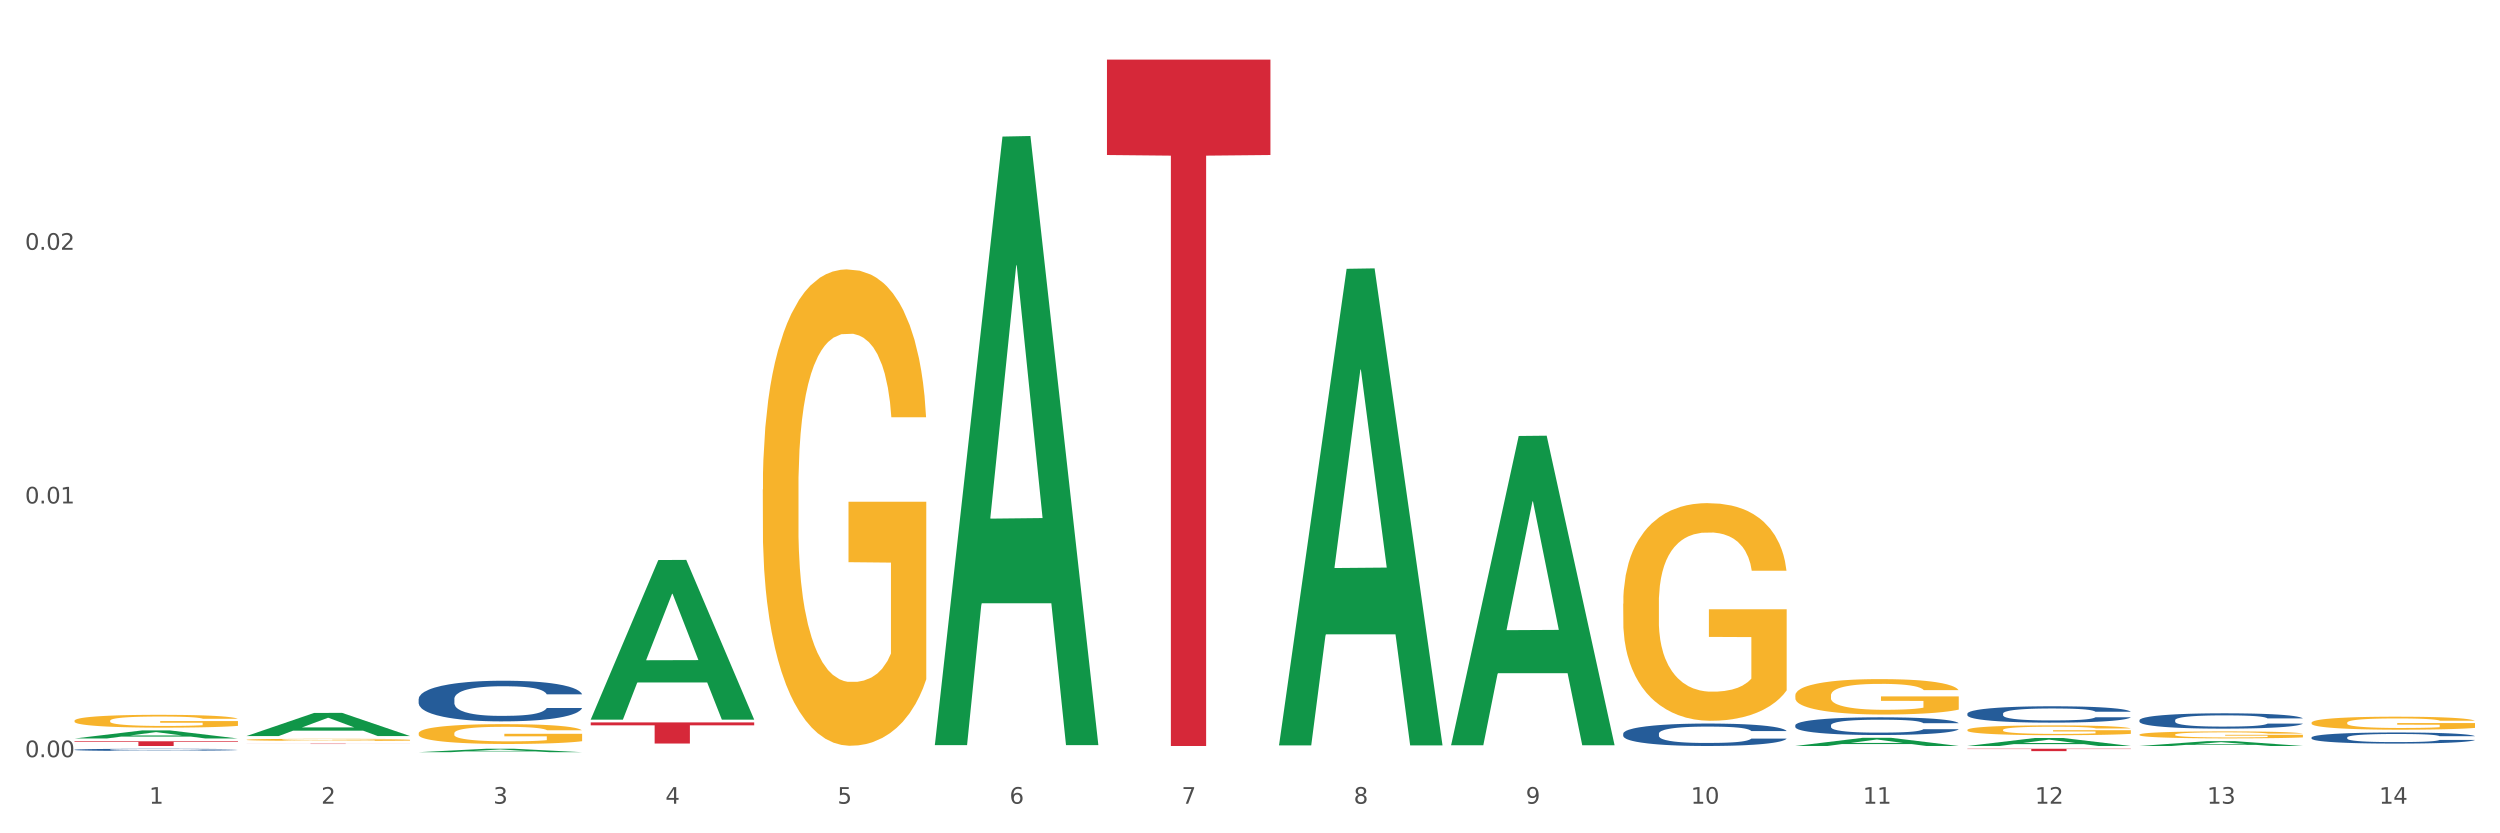 <?xml version="1.0" encoding="utf-8" standalone="no"?>
<!DOCTYPE svg PUBLIC "-//W3C//DTD SVG 1.1//EN"
  "http://www.w3.org/Graphics/SVG/1.1/DTD/svg11.dtd">
<svg xmlns:xlink="http://www.w3.org/1999/xlink" width="1080pt" height="360pt" viewBox="0 0 1080 360" xmlns="http://www.w3.org/2000/svg" version="1.1">
 <rect x="0" y="0" width="1080" height="360" fill="#333333" stroke="none"/>
 <defs>
  <style type="text/css">*{stroke-linejoin: round; stroke-linecap: butt}</style>
 </defs>
 <g id="figure_1">
  <g id="patch_1">
   <path d="M 0 360 
L 1080 360 
L 1080 0 
L 0 0 
z
" style="fill: #ffffff; stroke: #ffffff; stroke-linejoin: miter"/>
  </g>
  <g id="axes_1">
   <g id="matplotlib.axis_1">
    <g id="xtick_1">
     <g id="text_1">
      <!-- 1 -->
      <g style="fill: #4d4d4d" transform="translate(64.432 347.204) scale(0.096 -0.096)">
       <defs>
        <path id="DejaVuSans-31" d="M 794 531 
L 1825 531 
L 1825 4091 
L 703 3866 
L 703 4441 
L 1819 4666 
L 2450 4666 
L 2450 531 
L 3481 531 
L 3481 0 
L 794 0 
L 794 531 
z
" transform="scale(0.016)"/>
       </defs>
       <use xlink:href="#DejaVuSans-31"/>
      </g>
     </g>
    </g>
    <g id="xtick_2">
     <g id="text_2">
      <!-- 2 -->
      <g style="fill: #4d4d4d" transform="translate(138.771 347.204) scale(0.096 -0.096)">
       <defs>
        <path id="DejaVuSans-32" d="M 1228 531 
L 3431 531 
L 3431 0 
L 469 0 
L 469 531 
Q 828 903 1448 1529 
Q 2069 2156 2228 2338 
Q 2531 2678 2651 2914 
Q 2772 3150 2772 3378 
Q 2772 3750 2511 3984 
Q 2250 4219 1831 4219 
Q 1534 4219 1204 4116 
Q 875 4013 500 3803 
L 500 4441 
Q 881 4594 1212 4672 
Q 1544 4750 1819 4750 
Q 2544 4750 2975 4387 
Q 3406 4025 3406 3419 
Q 3406 3131 3298 2873 
Q 3191 2616 2906 2266 
Q 2828 2175 2409 1742 
Q 1991 1309 1228 531 
z
" transform="scale(0.016)"/>
       </defs>
       <use xlink:href="#DejaVuSans-32"/>
      </g>
     </g>
    </g>
    <g id="xtick_3">
     <g id="text_3">
      <!-- 3 -->
      <g style="fill: #4d4d4d" transform="translate(213.109 347.204) scale(0.096 -0.096)">
       <defs>
        <path id="DejaVuSans-33" d="M 2597 2516 
Q 3050 2419 3304 2112 
Q 3559 1806 3559 1356 
Q 3559 666 3084 287 
Q 2609 -91 1734 -91 
Q 1441 -91 1130 -33 
Q 819 25 488 141 
L 488 750 
Q 750 597 1062 519 
Q 1375 441 1716 441 
Q 2309 441 2620 675 
Q 2931 909 2931 1356 
Q 2931 1769 2642 2001 
Q 2353 2234 1838 2234 
L 1294 2234 
L 1294 2753 
L 1863 2753 
Q 2328 2753 2575 2939 
Q 2822 3125 2822 3475 
Q 2822 3834 2567 4026 
Q 2313 4219 1838 4219 
Q 1578 4219 1281 4162 
Q 984 4106 628 3988 
L 628 4550 
Q 988 4650 1302 4700 
Q 1616 4750 1894 4750 
Q 2613 4750 3031 4423 
Q 3450 4097 3450 3541 
Q 3450 3153 3228 2886 
Q 3006 2619 2597 2516 
z
" transform="scale(0.016)"/>
       </defs>
       <use xlink:href="#DejaVuSans-33"/>
      </g>
     </g>
    </g>
    <g id="xtick_4">
     <g id="text_4">
      <!-- 4 -->
      <g style="fill: #4d4d4d" transform="translate(287.448 347.204) scale(0.096 -0.096)">
       <defs>
        <path id="DejaVuSans-34" d="M 2419 4116 
L 825 1625 
L 2419 1625 
L 2419 4116 
z
M 2253 4666 
L 3047 4666 
L 3047 1625 
L 3713 1625 
L 3713 1100 
L 3047 1100 
L 3047 0 
L 2419 0 
L 2419 1100 
L 313 1100 
L 313 1709 
L 2253 4666 
z
" transform="scale(0.016)"/>
       </defs>
       <use xlink:href="#DejaVuSans-34"/>
      </g>
     </g>
    </g>
    <g id="xtick_5">
     <g id="text_5">
      <!-- 5 -->
      <g style="fill: #4d4d4d" transform="translate(361.787 347.204) scale(0.096 -0.096)">
       <defs>
        <path id="DejaVuSans-35" d="M 691 4666 
L 3169 4666 
L 3169 4134 
L 1269 4134 
L 1269 2991 
Q 1406 3038 1543 3061 
Q 1681 3084 1819 3084 
Q 2600 3084 3056 2656 
Q 3513 2228 3513 1497 
Q 3513 744 3044 326 
Q 2575 -91 1722 -91 
Q 1428 -91 1123 -41 
Q 819 9 494 109 
L 494 744 
Q 775 591 1075 516 
Q 1375 441 1709 441 
Q 2250 441 2565 725 
Q 2881 1009 2881 1497 
Q 2881 1984 2565 2268 
Q 2250 2553 1709 2553 
Q 1456 2553 1204 2497 
Q 953 2441 691 2322 
L 691 4666 
z
" transform="scale(0.016)"/>
       </defs>
       <use xlink:href="#DejaVuSans-35"/>
      </g>
     </g>
    </g>
    <g id="xtick_6">
     <g id="text_6">
      <!-- 6 -->
      <g style="fill: #4d4d4d" transform="translate(436.125 347.204) scale(0.096 -0.096)">
       <defs>
        <path id="DejaVuSans-36" d="M 2113 2584 
Q 1688 2584 1439 2293 
Q 1191 2003 1191 1497 
Q 1191 994 1439 701 
Q 1688 409 2113 409 
Q 2538 409 2786 701 
Q 3034 994 3034 1497 
Q 3034 2003 2786 2293 
Q 2538 2584 2113 2584 
z
M 3366 4563 
L 3366 3988 
Q 3128 4100 2886 4159 
Q 2644 4219 2406 4219 
Q 1781 4219 1451 3797 
Q 1122 3375 1075 2522 
Q 1259 2794 1537 2939 
Q 1816 3084 2150 3084 
Q 2853 3084 3261 2657 
Q 3669 2231 3669 1497 
Q 3669 778 3244 343 
Q 2819 -91 2113 -91 
Q 1303 -91 875 529 
Q 447 1150 447 2328 
Q 447 3434 972 4092 
Q 1497 4750 2381 4750 
Q 2619 4750 2861 4703 
Q 3103 4656 3366 4563 
z
" transform="scale(0.016)"/>
       </defs>
       <use xlink:href="#DejaVuSans-36"/>
      </g>
     </g>
    </g>
    <g id="xtick_7">
     <g id="text_7">
      <!-- 7 -->
      <g style="fill: #4d4d4d" transform="translate(510.464 347.204) scale(0.096 -0.096)">
       <defs>
        <path id="DejaVuSans-37" d="M 525 4666 
L 3525 4666 
L 3525 4397 
L 1831 0 
L 1172 0 
L 2766 4134 
L 525 4134 
L 525 4666 
z
" transform="scale(0.016)"/>
       </defs>
       <use xlink:href="#DejaVuSans-37"/>
      </g>
     </g>
    </g>
    <g id="xtick_8">
     <g id="text_8">
      <!-- 8 -->
      <g style="fill: #4d4d4d" transform="translate(584.803 347.204) scale(0.096 -0.096)">
       <defs>
        <path id="DejaVuSans-38" d="M 2034 2216 
Q 1584 2216 1326 1975 
Q 1069 1734 1069 1313 
Q 1069 891 1326 650 
Q 1584 409 2034 409 
Q 2484 409 2743 651 
Q 3003 894 3003 1313 
Q 3003 1734 2745 1975 
Q 2488 2216 2034 2216 
z
M 1403 2484 
Q 997 2584 770 2862 
Q 544 3141 544 3541 
Q 544 4100 942 4425 
Q 1341 4750 2034 4750 
Q 2731 4750 3128 4425 
Q 3525 4100 3525 3541 
Q 3525 3141 3298 2862 
Q 3072 2584 2669 2484 
Q 3125 2378 3379 2068 
Q 3634 1759 3634 1313 
Q 3634 634 3220 271 
Q 2806 -91 2034 -91 
Q 1263 -91 848 271 
Q 434 634 434 1313 
Q 434 1759 690 2068 
Q 947 2378 1403 2484 
z
M 1172 3481 
Q 1172 3119 1398 2916 
Q 1625 2713 2034 2713 
Q 2441 2713 2670 2916 
Q 2900 3119 2900 3481 
Q 2900 3844 2670 4047 
Q 2441 4250 2034 4250 
Q 1625 4250 1398 4047 
Q 1172 3844 1172 3481 
z
" transform="scale(0.016)"/>
       </defs>
       <use xlink:href="#DejaVuSans-38"/>
      </g>
     </g>
    </g>
    <g id="xtick_9">
     <g id="text_9">
      <!-- 9 -->
      <g style="fill: #4d4d4d" transform="translate(659.142 347.204) scale(0.096 -0.096)">
       <defs>
        <path id="DejaVuSans-39" d="M 703 97 
L 703 672 
Q 941 559 1184 500 
Q 1428 441 1663 441 
Q 2288 441 2617 861 
Q 2947 1281 2994 2138 
Q 2813 1869 2534 1725 
Q 2256 1581 1919 1581 
Q 1219 1581 811 2004 
Q 403 2428 403 3163 
Q 403 3881 828 4315 
Q 1253 4750 1959 4750 
Q 2769 4750 3195 4129 
Q 3622 3509 3622 2328 
Q 3622 1225 3098 567 
Q 2575 -91 1691 -91 
Q 1453 -91 1209 -44 
Q 966 3 703 97 
z
M 1959 2075 
Q 2384 2075 2632 2365 
Q 2881 2656 2881 3163 
Q 2881 3666 2632 3958 
Q 2384 4250 1959 4250 
Q 1534 4250 1286 3958 
Q 1038 3666 1038 3163 
Q 1038 2656 1286 2365 
Q 1534 2075 1959 2075 
z
" transform="scale(0.016)"/>
       </defs>
       <use xlink:href="#DejaVuSans-39"/>
      </g>
     </g>
    </g>
    <g id="xtick_10">
     <g id="text_10">
      <!-- 10 -->
      <g style="fill: #4d4d4d" transform="translate(730.426 347.204) scale(0.096 -0.096)">
       <defs>
        <path id="DejaVuSans-30" d="M 2034 4250 
Q 1547 4250 1301 3770 
Q 1056 3291 1056 2328 
Q 1056 1369 1301 889 
Q 1547 409 2034 409 
Q 2525 409 2770 889 
Q 3016 1369 3016 2328 
Q 3016 3291 2770 3770 
Q 2525 4250 2034 4250 
z
M 2034 4750 
Q 2819 4750 3233 4129 
Q 3647 3509 3647 2328 
Q 3647 1150 3233 529 
Q 2819 -91 2034 -91 
Q 1250 -91 836 529 
Q 422 1150 422 2328 
Q 422 3509 836 4129 
Q 1250 4750 2034 4750 
z
" transform="scale(0.016)"/>
       </defs>
       <use xlink:href="#DejaVuSans-31"/>
       <use xlink:href="#DejaVuSans-30" transform="translate(63.623 0)"/>
      </g>
     </g>
    </g>
    <g id="xtick_11">
     <g id="text_11">
      <!-- 11 -->
      <g style="fill: #4d4d4d" transform="translate(804.765 347.204) scale(0.096 -0.096)">
       <use xlink:href="#DejaVuSans-31"/>
       <use xlink:href="#DejaVuSans-31" transform="translate(63.623 0)"/>
      </g>
     </g>
    </g>
    <g id="xtick_12">
     <g id="text_12">
      <!-- 12 -->
      <g style="fill: #4d4d4d" transform="translate(879.104 347.204) scale(0.096 -0.096)">
       <use xlink:href="#DejaVuSans-31"/>
       <use xlink:href="#DejaVuSans-32" transform="translate(63.623 0)"/>
      </g>
     </g>
    </g>
    <g id="xtick_13">
     <g id="text_13">
      <!-- 13 -->
      <g style="fill: #4d4d4d" transform="translate(953.442 347.204) scale(0.096 -0.096)">
       <use xlink:href="#DejaVuSans-31"/>
       <use xlink:href="#DejaVuSans-33" transform="translate(63.623 0)"/>
      </g>
     </g>
    </g>
    <g id="xtick_14">
     <g id="text_14">
      <!-- 14 -->
      <g style="fill: #4d4d4d" transform="translate(1027.781 347.204) scale(0.096 -0.096)">
       <use xlink:href="#DejaVuSans-31"/>
       <use xlink:href="#DejaVuSans-34" transform="translate(63.623 0)"/>
      </g>
     </g>
    </g>
    <g id="xtick_15"/>
    <g id="xtick_16"/>
    <g id="xtick_17"/>
    <g id="xtick_18"/>
    <g id="xtick_19"/>
    <g id="xtick_20"/>
    <g id="xtick_21"/>
    <g id="xtick_22"/>
    <g id="xtick_23"/>
    <g id="xtick_24"/>
    <g id="xtick_25"/>
    <g id="xtick_26"/>
    <g id="xtick_27"/>
   </g>
   <g id="matplotlib.axis_2">
    <g id="ytick_1">
     <g id="text_15">
      <!-- 0.00 -->
      <g style="fill: #4d4d4d" transform="translate(10.8 327.105) scale(0.096 -0.096)">
       <defs>
        <path id="DejaVuSans-2e" d="M 684 794 
L 1344 794 
L 1344 0 
L 684 0 
L 684 794 
z
" transform="scale(0.016)"/>
       </defs>
       <use xlink:href="#DejaVuSans-30"/>
       <use xlink:href="#DejaVuSans-2e" transform="translate(63.623 0)"/>
       <use xlink:href="#DejaVuSans-30" transform="translate(95.41 0)"/>
       <use xlink:href="#DejaVuSans-30" transform="translate(159.033 0)"/>
      </g>
     </g>
    </g>
    <g id="ytick_2">
     <g id="text_16">
      <!-- 0.01 -->
      <g style="fill: #4d4d4d" transform="translate(10.8 217.503) scale(0.096 -0.096)">
       <use xlink:href="#DejaVuSans-30"/>
       <use xlink:href="#DejaVuSans-2e" transform="translate(63.623 0)"/>
       <use xlink:href="#DejaVuSans-30" transform="translate(95.41 0)"/>
       <use xlink:href="#DejaVuSans-31" transform="translate(159.033 0)"/>
      </g>
     </g>
    </g>
    <g id="ytick_3">
     <g id="text_17">
      <!-- 0.02 -->
      <g style="fill: #4d4d4d" transform="translate(10.8 107.902) scale(0.096 -0.096)">
       <use xlink:href="#DejaVuSans-30"/>
       <use xlink:href="#DejaVuSans-2e" transform="translate(63.623 0)"/>
       <use xlink:href="#DejaVuSans-30" transform="translate(95.41 0)"/>
       <use xlink:href="#DejaVuSans-32" transform="translate(159.033 0)"/>
      </g>
     </g>
    </g>
    <g id="ytick_4"/>
    <g id="ytick_5"/>
    <g id="ytick_6"/>
   </g>
   <g id="PolyCollection_1">
    <path d="M 32.175 319.023 
L 32.248 319.02 
L 61.37 315.543 
L 73.456 315.54 
L 102.797 319.03 
L 88.818 319.03 
L 82.484 318.217 
L 52.415 318.217 
L 52.197 318.23 
L 46.081 319.03 
L 32.175 319.03 
L 32.175 319.023 
L 56.201 317.732 
L 78.698 317.729 
L 67.559 316.284 
L 67.413 316.277 
L 67.267 316.287 
L 56.128 317.729 
L 56.201 317.732 
L 32.175 319.023 
z
" clip-path="url(#p2cc952d6bb)" style="fill: #109648"/>
    <path d="M 255.191 312.078 
L 325.813 312.078 
L 325.813 313.347 
L 298.033 313.355 
L 298.033 321.208 
L 282.804 321.208 
L 282.804 313.355 
L 255.191 313.347 
L 255.191 312.087 
L 255.191 312.078 
z
" clip-path="url(#p2cc952d6bb)" style="fill: #d62839"/>
    <path d="M 106.514 321.27 
L 177.135 321.27 
L 177.135 321.291 
L 149.355 321.291 
L 149.355 321.42 
L 134.126 321.42 
L 134.126 321.291 
L 106.514 321.291 
L 106.514 321.27 
L 106.514 321.27 
z
" clip-path="url(#p2cc952d6bb)" style="fill: #d62839"/>
    <path d="M 32.175 320.221 
L 102.797 320.221 
L 102.797 320.505 
L 75.017 320.507 
L 75.017 322.267 
L 59.788 322.267 
L 59.788 320.507 
L 32.175 320.505 
L 32.175 320.222 
L 32.175 320.221 
z
" clip-path="url(#p2cc952d6bb)" style="fill: #d62839"/>
    <path d="M 180.852 301.962 
L 180.936 301.946 
L 180.936 301.497 
L 181.186 300.887 
L 182.105 299.764 
L 183.273 298.914 
L 185.277 297.919 
L 186.362 297.502 
L 187.781 297.037 
L 190.703 296.283 
L 194.042 295.641 
L 196.379 295.288 
L 198.132 295.063 
L 202.056 294.662 
L 204.31 294.486 
L 206.647 294.341 
L 208.65 294.245 
L 211.989 294.133 
L 214.661 294.085 
L 217.749 294.068 
L 220.337 294.085 
L 223.76 294.149 
L 228.768 294.341 
L 230.688 294.454 
L 233.276 294.646 
L 235.947 294.903 
L 238.118 295.159 
L 240.622 295.528 
L 243.21 296.01 
L 245.714 296.619 
L 247.467 297.181 
L 248.886 297.775 
L 250.139 298.497 
L 251.057 299.283 
L 251.474 299.94 
L 236.198 299.94 
L 235.78 299.347 
L 234.946 298.705 
L 234.111 298.272 
L 233.193 297.919 
L 231.774 297.518 
L 230.521 297.261 
L 228.434 296.956 
L 226.514 296.764 
L 224.928 296.652 
L 223.008 296.555 
L 218.918 296.459 
L 215.996 296.459 
L 214.16 296.491 
L 211.906 296.571 
L 209.986 296.684 
L 207.732 296.876 
L 205.979 297.085 
L 204.226 297.357 
L 203.224 297.55 
L 201.722 297.903 
L 200.72 298.192 
L 199.384 298.689 
L 198.633 299.042 
L 197.297 299.956 
L 196.713 300.63 
L 196.463 301.096 
L 196.296 301.609 
L 196.296 304.112 
L 196.797 305.235 
L 197.214 305.716 
L 197.882 306.262 
L 199.134 306.968 
L 200.97 307.657 
L 202.89 308.155 
L 204.476 308.46 
L 205.979 308.684 
L 207.482 308.861 
L 209.318 309.021 
L 210.821 309.117 
L 213.075 309.214 
L 215.746 309.262 
L 217.833 309.262 
L 222.09 309.182 
L 224.01 309.101 
L 225.847 308.989 
L 227.85 308.813 
L 229.436 308.62 
L 230.354 308.476 
L 231.857 308.171 
L 233.026 307.85 
L 234.027 307.481 
L 234.695 307.16 
L 235.447 306.679 
L 236.031 306.133 
L 236.198 305.844 
L 251.474 305.844 
L 251.14 306.422 
L 250.556 306.984 
L 249.387 307.738 
L 248.469 308.171 
L 247.05 308.7 
L 245.547 309.149 
L 243.46 309.647 
L 241.54 310.016 
L 239.537 310.337 
L 237.367 310.625 
L 233.443 311.027 
L 232.024 311.139 
L 229.019 311.331 
L 226.681 311.444 
L 223.259 311.556 
L 219.753 311.62 
L 216.08 311.636 
L 212.824 311.604 
L 209.235 311.508 
L 206.981 311.412 
L 204.476 311.267 
L 201.555 311.043 
L 198.8 310.77 
L 196.212 310.449 
L 193.791 310.08 
L 191.538 309.663 
L 188.616 308.973 
L 186.445 308.299 
L 184.859 307.673 
L 183.774 307.144 
L 182.689 306.47 
L 182.105 306.005 
L 181.186 304.882 
L 180.852 303.839 
L 180.852 301.962 
z
" clip-path="url(#p2cc952d6bb)" style="fill: #255c99"/>
    <path d="M 998.578 312.21 
L 998.662 312.205 
L 998.662 312.02 
L 998.828 311.86 
L 999.662 311.474 
L 1000.913 311.156 
L 1001.83 310.986 
L 1002.747 310.847 
L 1003.831 310.708 
L 1005.165 310.564 
L 1007.583 310.353 
L 1009.084 310.245 
L 1010.918 310.132 
L 1014.253 309.968 
L 1016.671 309.875 
L 1019.173 309.798 
L 1023.258 309.705 
L 1025.926 309.664 
L 1028.761 309.633 
L 1032.18 309.613 
L 1034.765 309.608 
L 1040.434 309.623 
L 1045.27 309.669 
L 1047.605 309.705 
L 1050.607 309.767 
L 1052.191 309.808 
L 1054.775 309.89 
L 1057.444 309.998 
L 1059.278 310.091 
L 1062.029 310.266 
L 1064.114 310.441 
L 1066.032 310.657 
L 1067.032 310.806 
L 1067.783 310.945 
L 1068.45 311.104 
L 1069.117 311.356 
L 1054.108 311.356 
L 1053.525 311.176 
L 1052.608 311.006 
L 1051.274 310.842 
L 1050.106 310.739 
L 1048.105 310.61 
L 1046.271 310.528 
L 1044.353 310.466 
L 1042.019 310.415 
L 1040.184 310.389 
L 1037.599 310.369 
L 1032.513 310.374 
L 1029.095 310.415 
L 1026.76 310.466 
L 1025.259 310.513 
L 1023.925 310.564 
L 1022.425 310.636 
L 1020.674 310.744 
L 1019.423 310.842 
L 1018.172 310.965 
L 1017.172 311.089 
L 1016.255 311.233 
L 1015.504 311.387 
L 1014.92 311.546 
L 1014.42 311.742 
L 1014.003 312.066 
L 1014.003 312.771 
L 1014.17 312.93 
L 1014.587 313.141 
L 1015.087 313.3 
L 1015.921 313.491 
L 1016.671 313.619 
L 1018.089 313.804 
L 1019.673 313.959 
L 1020.924 314.056 
L 1022.174 314.139 
L 1024.342 314.252 
L 1026.76 314.344 
L 1028.845 314.401 
L 1031.68 314.452 
L 1033.597 314.473 
L 1035.265 314.483 
L 1039.35 314.483 
L 1042.269 314.468 
L 1045.52 314.432 
L 1048.022 314.386 
L 1050.106 314.329 
L 1052.441 314.236 
L 1053.942 314.149 
L 1053.942 313.074 
L 1035.598 313.069 
L 1035.598 312.354 
L 1069.2 312.354 
L 1069.2 314.452 
L 1067.783 314.56 
L 1066.198 314.658 
L 1064.531 314.746 
L 1062.029 314.854 
L 1059.028 314.956 
L 1056.36 315.028 
L 1053.525 315.09 
L 1050.19 315.147 
L 1045.854 315.198 
L 1043.186 315.219 
L 1039.851 315.234 
L 1035.932 315.239 
L 1032.513 315.229 
L 1029.178 315.203 
L 1025.676 315.157 
L 1022.258 315.09 
L 1019.673 315.023 
L 1017.088 314.941 
L 1014.337 314.833 
L 1012.169 314.73 
L 1010.501 314.638 
L 1008.667 314.519 
L 1006.666 314.365 
L 1005.165 314.226 
L 1003.831 314.082 
L 1002.414 313.897 
L 1001.413 313.737 
L 1000.413 313.537 
L 999.829 313.388 
L 999.162 313.156 
L 998.662 312.832 
L 998.578 312.21 
z
" clip-path="url(#p2cc952d6bb)" style="fill: #f7b32b"/>
    <path d="M 924.24 317.36 
L 924.323 317.357 
L 924.323 317.258 
L 924.49 317.173 
L 925.323 316.967 
L 926.574 316.797 
L 927.491 316.706 
L 928.408 316.632 
L 929.492 316.557 
L 930.826 316.48 
L 933.244 316.368 
L 934.745 316.31 
L 936.58 316.249 
L 939.915 316.161 
L 942.333 316.112 
L 944.834 316.071 
L 948.92 316.021 
L 951.588 315.999 
L 954.423 315.983 
L 957.841 315.972 
L 960.426 315.969 
L 966.096 315.977 
L 970.932 316.002 
L 973.266 316.021 
L 976.268 316.054 
L 977.852 316.076 
L 980.437 316.12 
L 983.105 316.178 
L 984.939 316.227 
L 987.691 316.321 
L 989.775 316.414 
L 991.693 316.53 
L 992.693 316.61 
L 993.444 316.684 
L 994.111 316.769 
L 994.778 316.904 
L 979.77 316.904 
L 979.186 316.808 
L 978.269 316.717 
L 976.935 316.629 
L 975.768 316.574 
L 973.766 316.505 
L 971.932 316.461 
L 970.014 316.428 
L 967.68 316.401 
L 965.845 316.387 
L 963.261 316.376 
L 958.175 316.379 
L 954.756 316.401 
L 952.422 316.428 
L 950.921 316.453 
L 949.587 316.48 
L 948.086 316.519 
L 946.335 316.577 
L 945.084 316.629 
L 943.834 316.695 
L 942.833 316.761 
L 941.916 316.838 
L 941.165 316.92 
L 940.582 317.005 
L 940.081 317.11 
L 939.665 317.283 
L 939.665 317.66 
L 939.831 317.745 
L 940.248 317.858 
L 940.749 317.943 
L 941.582 318.045 
L 942.333 318.114 
L 943.75 318.213 
L 945.334 318.295 
L 946.585 318.347 
L 947.836 318.391 
L 950.004 318.452 
L 952.422 318.501 
L 954.506 318.532 
L 957.341 318.559 
L 959.259 318.57 
L 960.926 318.576 
L 965.012 318.576 
L 967.93 318.567 
L 971.182 318.548 
L 973.683 318.523 
L 975.768 318.493 
L 978.102 318.444 
L 979.603 318.397 
L 979.603 317.822 
L 961.26 317.819 
L 961.26 317.437 
L 994.861 317.437 
L 994.861 318.559 
L 993.444 318.617 
L 991.86 318.669 
L 990.192 318.716 
L 987.691 318.774 
L 984.689 318.829 
L 982.021 318.867 
L 979.186 318.9 
L 975.851 318.93 
L 971.515 318.958 
L 968.847 318.969 
L 965.512 318.977 
L 961.593 318.98 
L 958.175 318.974 
L 954.84 318.961 
L 951.338 318.936 
L 947.919 318.9 
L 945.334 318.864 
L 942.75 318.82 
L 939.998 318.763 
L 937.83 318.708 
L 936.163 318.658 
L 934.328 318.595 
L 932.327 318.512 
L 930.826 318.438 
L 929.492 318.361 
L 928.075 318.262 
L 927.074 318.177 
L 926.074 318.07 
L 925.49 317.99 
L 924.823 317.866 
L 924.323 317.693 
L 924.24 317.36 
z
" clip-path="url(#p2cc952d6bb)" style="fill: #f7b32b"/>
    <path d="M 849.901 315.332 
L 849.984 315.328 
L 849.984 315.188 
L 850.151 315.068 
L 850.985 314.777 
L 852.235 314.537 
L 853.153 314.409 
L 854.07 314.304 
L 855.154 314.199 
L 856.488 314.091 
L 858.906 313.932 
L 860.407 313.85 
L 862.241 313.765 
L 865.576 313.641 
L 867.994 313.571 
L 870.495 313.513 
L 874.581 313.443 
L 877.249 313.412 
L 880.084 313.389 
L 883.502 313.374 
L 886.087 313.37 
L 891.757 313.381 
L 896.593 313.416 
L 898.927 313.443 
L 901.929 313.49 
L 903.513 313.521 
L 906.098 313.583 
L 908.766 313.664 
L 910.601 313.734 
L 913.352 313.866 
L 915.436 313.998 
L 917.354 314.161 
L 918.355 314.273 
L 919.105 314.378 
L 919.772 314.498 
L 920.439 314.688 
L 905.431 314.688 
L 904.847 314.552 
L 903.93 314.424 
L 902.596 314.3 
L 901.429 314.223 
L 899.428 314.126 
L 897.593 314.064 
L 895.676 314.017 
L 893.341 313.978 
L 891.507 313.959 
L 888.922 313.944 
L 883.836 313.947 
L 880.417 313.978 
L 878.083 314.017 
L 876.582 314.052 
L 875.248 314.091 
L 873.747 314.145 
L 871.996 314.227 
L 870.745 314.3 
L 869.495 314.393 
L 868.494 314.486 
L 867.577 314.595 
L 866.827 314.711 
L 866.243 314.831 
L 865.743 314.979 
L 865.326 315.223 
L 865.326 315.754 
L 865.493 315.874 
L 865.91 316.033 
L 866.41 316.154 
L 867.244 316.297 
L 867.994 316.394 
L 869.411 316.533 
L 870.996 316.65 
L 872.246 316.723 
L 873.497 316.786 
L 875.665 316.871 
L 878.083 316.941 
L 880.167 316.983 
L 883.002 317.022 
L 884.92 317.038 
L 886.587 317.045 
L 890.673 317.045 
L 893.591 317.034 
L 896.843 317.006 
L 899.344 316.972 
L 901.429 316.929 
L 903.763 316.859 
L 905.264 316.793 
L 905.264 315.983 
L 886.921 315.979 
L 886.921 315.44 
L 920.523 315.44 
L 920.523 317.022 
L 919.105 317.103 
L 917.521 317.177 
L 915.853 317.243 
L 913.352 317.324 
L 910.35 317.402 
L 907.682 317.456 
L 904.847 317.503 
L 901.512 317.545 
L 897.177 317.584 
L 894.508 317.6 
L 891.173 317.611 
L 887.254 317.615 
L 883.836 317.607 
L 880.501 317.588 
L 876.999 317.553 
L 873.58 317.503 
L 870.996 317.452 
L 868.411 317.39 
L 865.659 317.309 
L 863.492 317.231 
L 861.824 317.162 
L 859.99 317.072 
L 857.989 316.956 
L 856.488 316.851 
L 855.154 316.743 
L 853.736 316.603 
L 852.736 316.483 
L 851.735 316.332 
L 851.151 316.219 
L 850.484 316.045 
L 849.984 315.801 
L 849.901 315.332 
z
" clip-path="url(#p2cc952d6bb)" style="fill: #f7b32b"/>
    <path d="M 775.562 300.446 
L 775.645 300.432 
L 775.645 299.929 
L 775.812 299.495 
L 776.646 298.447 
L 777.897 297.58 
L 778.814 297.119 
L 779.731 296.741 
L 780.815 296.364 
L 782.149 295.972 
L 784.567 295.399 
L 786.068 295.106 
L 787.902 294.798 
L 791.237 294.351 
L 793.655 294.099 
L 796.157 293.89 
L 800.242 293.638 
L 802.91 293.526 
L 805.745 293.442 
L 809.164 293.386 
L 811.748 293.372 
L 817.418 293.414 
L 822.254 293.54 
L 824.589 293.638 
L 827.59 293.806 
L 829.175 293.917 
L 831.759 294.141 
L 834.427 294.435 
L 836.262 294.686 
L 839.013 295.162 
L 841.098 295.637 
L 843.015 296.224 
L 844.016 296.629 
L 844.766 297.007 
L 845.433 297.44 
L 846.1 298.125 
L 831.092 298.125 
L 830.509 297.636 
L 829.592 297.175 
L 828.257 296.727 
L 827.09 296.448 
L 825.089 296.098 
L 823.255 295.875 
L 821.337 295.707 
L 819.002 295.567 
L 817.168 295.497 
L 814.583 295.441 
L 809.497 295.455 
L 806.079 295.567 
L 803.744 295.707 
L 802.243 295.833 
L 800.909 295.972 
L 799.408 296.168 
L 797.657 296.462 
L 796.407 296.727 
L 795.156 297.063 
L 794.156 297.398 
L 793.238 297.79 
L 792.488 298.209 
L 791.904 298.642 
L 791.404 299.174 
L 790.987 300.054 
L 790.987 301.97 
L 791.154 302.403 
L 791.571 302.976 
L 792.071 303.409 
L 792.905 303.927 
L 793.655 304.276 
L 795.073 304.779 
L 796.657 305.199 
L 797.908 305.464 
L 799.158 305.688 
L 801.326 305.996 
L 803.744 306.247 
L 805.829 306.401 
L 808.663 306.541 
L 810.581 306.597 
L 812.249 306.625 
L 816.334 306.625 
L 819.253 306.583 
L 822.504 306.485 
L 825.006 306.359 
L 827.09 306.205 
L 829.425 305.954 
L 830.926 305.716 
L 830.926 302.794 
L 812.582 302.78 
L 812.582 300.837 
L 846.184 300.837 
L 846.184 306.541 
L 844.766 306.834 
L 843.182 307.1 
L 841.515 307.338 
L 839.013 307.631 
L 836.012 307.911 
L 833.344 308.106 
L 830.509 308.274 
L 827.174 308.428 
L 822.838 308.568 
L 820.17 308.624 
L 816.835 308.666 
L 812.916 308.68 
L 809.497 308.652 
L 806.162 308.582 
L 802.66 308.456 
L 799.242 308.274 
L 796.657 308.092 
L 794.072 307.869 
L 791.321 307.575 
L 789.153 307.296 
L 787.485 307.044 
L 785.651 306.722 
L 783.65 306.303 
L 782.149 305.926 
L 780.815 305.534 
L 779.398 305.031 
L 778.397 304.598 
L 777.396 304.052 
L 776.813 303.647 
L 776.146 303.018 
L 775.645 302.137 
L 775.562 300.446 
z
" clip-path="url(#p2cc952d6bb)" style="fill: #f7b32b"/>
    <path d="M 478.207 25.759 
L 548.829 25.759 
L 548.829 66.964 
L 521.049 67.243 
L 521.049 322.267 
L 505.82 322.267 
L 505.82 67.243 
L 478.207 66.964 
L 478.207 26.038 
L 478.207 25.759 
z
" clip-path="url(#p2cc952d6bb)" style="fill: #d62839"/>
    <path d="M 701.223 260.801 
L 701.307 260.715 
L 701.307 257.624 
L 701.474 254.962 
L 702.307 248.521 
L 703.558 243.197 
L 704.475 240.363 
L 705.392 238.044 
L 706.476 235.726 
L 707.81 233.321 
L 710.228 229.8 
L 711.729 227.997 
L 713.563 226.108 
L 716.899 223.36 
L 719.317 221.814 
L 721.818 220.526 
L 725.903 218.98 
L 728.572 218.293 
L 731.406 217.778 
L 734.825 217.434 
L 737.41 217.349 
L 743.08 217.606 
L 747.915 218.379 
L 750.25 218.98 
L 753.252 220.011 
L 754.836 220.698 
L 757.421 222.072 
L 760.089 223.875 
L 761.923 225.421 
L 764.675 228.34 
L 766.759 231.26 
L 768.677 234.867 
L 769.677 237.357 
L 770.428 239.676 
L 771.095 242.338 
L 771.762 246.546 
L 756.754 246.546 
L 756.17 243.54 
L 755.253 240.706 
L 753.919 237.958 
L 752.751 236.241 
L 750.75 234.094 
L 748.916 232.72 
L 746.998 231.69 
L 744.664 230.831 
L 742.829 230.401 
L 740.245 230.058 
L 735.159 230.144 
L 731.74 230.831 
L 729.405 231.69 
L 727.905 232.462 
L 726.571 233.321 
L 725.07 234.523 
L 723.319 236.327 
L 722.068 237.958 
L 720.817 240.019 
L 719.817 242.08 
L 718.9 244.485 
L 718.149 247.061 
L 717.566 249.723 
L 717.065 252.987 
L 716.648 258.397 
L 716.648 270.162 
L 716.815 272.824 
L 717.232 276.345 
L 717.732 279.007 
L 718.566 282.184 
L 719.317 284.331 
L 720.734 287.422 
L 722.318 289.999 
L 723.569 291.63 
L 724.82 293.004 
L 726.987 294.893 
L 729.405 296.439 
L 731.49 297.384 
L 734.325 298.243 
L 736.242 298.586 
L 737.91 298.758 
L 741.996 298.758 
L 744.914 298.5 
L 748.166 297.899 
L 750.667 297.126 
L 752.751 296.182 
L 755.086 294.636 
L 756.587 293.176 
L 756.587 275.228 
L 738.244 275.142 
L 738.244 263.206 
L 771.845 263.206 
L 771.845 298.243 
L 770.428 300.046 
L 768.844 301.678 
L 767.176 303.137 
L 764.675 304.941 
L 761.673 306.658 
L 759.005 307.861 
L 756.17 308.891 
L 752.835 309.836 
L 748.499 310.694 
L 745.831 311.038 
L 742.496 311.296 
L 738.577 311.381 
L 735.159 311.21 
L 731.823 310.78 
L 728.321 310.007 
L 724.903 308.891 
L 722.318 307.775 
L 719.733 306.401 
L 716.982 304.597 
L 714.814 302.88 
L 713.147 301.334 
L 711.312 299.359 
L 709.311 296.783 
L 707.81 294.464 
L 706.476 292.06 
L 705.059 288.968 
L 704.058 286.306 
L 703.058 282.957 
L 702.474 280.467 
L 701.807 276.602 
L 701.307 271.192 
L 701.223 260.801 
z
" clip-path="url(#p2cc952d6bb)" style="fill: #f7b32b"/>
    <path d="M 180.852 316.789 
L 180.936 316.781 
L 180.936 316.5 
L 181.103 316.257 
L 181.936 315.67 
L 183.187 315.184 
L 184.104 314.926 
L 185.021 314.714 
L 186.105 314.503 
L 187.439 314.284 
L 189.857 313.962 
L 191.358 313.798 
L 193.192 313.626 
L 196.528 313.375 
L 198.946 313.234 
L 201.447 313.117 
L 205.533 312.976 
L 208.201 312.913 
L 211.036 312.866 
L 214.454 312.835 
L 217.039 312.827 
L 222.709 312.85 
L 227.545 312.921 
L 229.879 312.976 
L 232.881 313.07 
L 234.465 313.132 
L 237.05 313.258 
L 239.718 313.422 
L 241.552 313.563 
L 244.304 313.829 
L 246.388 314.096 
L 248.306 314.424 
L 249.306 314.652 
L 250.057 314.863 
L 250.724 315.106 
L 251.391 315.489 
L 236.383 315.489 
L 235.799 315.215 
L 234.882 314.957 
L 233.548 314.706 
L 232.38 314.55 
L 230.379 314.354 
L 228.545 314.229 
L 226.627 314.135 
L 224.293 314.056 
L 222.458 314.017 
L 219.874 313.986 
L 214.788 313.994 
L 211.369 314.056 
L 209.034 314.135 
L 207.534 314.205 
L 206.2 314.284 
L 204.699 314.393 
L 202.948 314.558 
L 201.697 314.706 
L 200.446 314.894 
L 199.446 315.082 
L 198.529 315.301 
L 197.778 315.536 
L 197.195 315.779 
L 196.694 316.077 
L 196.277 316.57 
L 196.277 317.643 
L 196.444 317.886 
L 196.861 318.207 
L 197.361 318.449 
L 198.195 318.739 
L 198.946 318.935 
L 200.363 319.217 
L 201.947 319.452 
L 203.198 319.601 
L 204.449 319.726 
L 206.616 319.898 
L 209.034 320.039 
L 211.119 320.125 
L 213.954 320.203 
L 215.871 320.235 
L 217.539 320.25 
L 221.625 320.25 
L 224.543 320.227 
L 227.795 320.172 
L 230.296 320.102 
L 232.38 320.016 
L 234.715 319.875 
L 236.216 319.741 
L 236.216 318.105 
L 217.873 318.097 
L 217.873 317.009 
L 251.474 317.009 
L 251.474 320.203 
L 250.057 320.368 
L 248.473 320.517 
L 246.805 320.65 
L 244.304 320.814 
L 241.302 320.971 
L 238.634 321.081 
L 235.799 321.174 
L 232.464 321.261 
L 228.128 321.339 
L 225.46 321.37 
L 222.125 321.394 
L 218.206 321.402 
L 214.788 321.386 
L 211.452 321.347 
L 207.951 321.276 
L 204.532 321.174 
L 201.947 321.073 
L 199.362 320.947 
L 196.611 320.783 
L 194.443 320.626 
L 192.776 320.485 
L 190.941 320.305 
L 188.94 320.07 
L 187.439 319.859 
L 186.105 319.64 
L 184.688 319.358 
L 183.687 319.115 
L 182.687 318.81 
L 182.103 318.583 
L 181.436 318.23 
L 180.936 317.737 
L 180.852 316.789 
z
" clip-path="url(#p2cc952d6bb)" style="fill: #f7b32b"/>
    <path d="M 106.514 319.585 
L 106.597 319.584 
L 106.597 319.554 
L 106.764 319.528 
L 107.598 319.465 
L 108.848 319.413 
L 109.765 319.385 
L 110.683 319.363 
L 111.767 319.34 
L 113.101 319.316 
L 115.519 319.282 
L 117.019 319.264 
L 118.854 319.246 
L 122.189 319.219 
L 124.607 319.204 
L 127.108 319.191 
L 131.194 319.176 
L 133.862 319.17 
L 136.697 319.164 
L 140.115 319.161 
L 142.7 319.16 
L 148.37 319.163 
L 153.206 319.17 
L 155.54 319.176 
L 158.542 319.186 
L 160.126 319.193 
L 162.711 319.206 
L 165.379 319.224 
L 167.213 319.239 
L 169.965 319.268 
L 172.049 319.296 
L 173.967 319.332 
L 174.968 319.356 
L 175.718 319.379 
L 176.385 319.405 
L 177.052 319.446 
L 162.044 319.446 
L 161.46 319.416 
L 160.543 319.389 
L 159.209 319.362 
L 158.042 319.345 
L 156.041 319.324 
L 154.206 319.311 
L 152.289 319.3 
L 149.954 319.292 
L 148.12 319.288 
L 145.535 319.285 
L 140.449 319.285 
L 137.03 319.292 
L 134.696 319.3 
L 133.195 319.308 
L 131.861 319.316 
L 130.36 319.328 
L 128.609 319.346 
L 127.358 319.362 
L 126.108 319.382 
L 125.107 319.402 
L 124.19 319.426 
L 123.44 319.451 
L 122.856 319.477 
L 122.356 319.509 
L 121.939 319.561 
L 121.939 319.676 
L 122.106 319.702 
L 122.522 319.737 
L 123.023 319.763 
L 123.856 319.794 
L 124.607 319.815 
L 126.024 319.845 
L 127.609 319.87 
L 128.859 319.886 
L 130.11 319.9 
L 132.278 319.918 
L 134.696 319.933 
L 136.78 319.943 
L 139.615 319.951 
L 141.533 319.954 
L 143.2 319.956 
L 147.286 319.956 
L 150.204 319.953 
L 153.456 319.948 
L 155.957 319.94 
L 158.042 319.931 
L 160.376 319.916 
L 161.877 319.901 
L 161.877 319.726 
L 143.534 319.725 
L 143.534 319.608 
L 177.135 319.608 
L 177.135 319.951 
L 175.718 319.969 
L 174.134 319.984 
L 172.466 319.999 
L 169.965 320.016 
L 166.963 320.033 
L 164.295 320.045 
L 161.46 320.055 
L 158.125 320.064 
L 153.789 320.073 
L 151.121 320.076 
L 147.786 320.078 
L 143.867 320.079 
L 140.449 320.078 
L 137.114 320.073 
L 133.612 320.066 
L 130.193 320.055 
L 127.609 320.044 
L 125.024 320.031 
L 122.272 320.013 
L 120.104 319.996 
L 118.437 319.981 
L 116.603 319.962 
L 114.601 319.937 
L 113.101 319.914 
L 111.767 319.89 
L 110.349 319.86 
L 109.349 319.834 
L 108.348 319.802 
L 107.764 319.777 
L 107.097 319.739 
L 106.597 319.687 
L 106.514 319.585 
z
" clip-path="url(#p2cc952d6bb)" style="fill: #f7b32b"/>
    <path d="M 32.175 311.363 
L 32.258 311.358 
L 32.258 311.176 
L 32.425 311.019 
L 33.259 310.639 
L 34.51 310.324 
L 35.427 310.157 
L 36.344 310.02 
L 37.428 309.883 
L 38.762 309.741 
L 41.18 309.533 
L 42.681 309.427 
L 44.515 309.315 
L 47.85 309.153 
L 50.268 309.062 
L 52.77 308.986 
L 56.855 308.895 
L 59.523 308.854 
L 62.358 308.824 
L 65.777 308.803 
L 68.361 308.798 
L 74.031 308.814 
L 78.867 308.859 
L 81.202 308.895 
L 84.203 308.955 
L 85.788 308.996 
L 88.372 309.077 
L 91.04 309.184 
L 92.875 309.275 
L 95.626 309.447 
L 97.711 309.62 
L 99.628 309.833 
L 100.629 309.98 
L 101.379 310.116 
L 102.046 310.274 
L 102.713 310.522 
L 87.705 310.522 
L 87.122 310.345 
L 86.204 310.177 
L 84.87 310.015 
L 83.703 309.914 
L 81.702 309.787 
L 79.868 309.706 
L 77.95 309.645 
L 75.615 309.594 
L 73.781 309.569 
L 71.196 309.549 
L 66.11 309.554 
L 62.692 309.594 
L 60.357 309.645 
L 58.856 309.691 
L 57.522 309.741 
L 56.021 309.812 
L 54.27 309.919 
L 53.02 310.015 
L 51.769 310.137 
L 50.768 310.258 
L 49.851 310.4 
L 49.101 310.552 
L 48.517 310.71 
L 48.017 310.902 
L 47.6 311.222 
L 47.6 311.916 
L 47.767 312.073 
L 48.184 312.281 
L 48.684 312.438 
L 49.518 312.626 
L 50.268 312.753 
L 51.686 312.935 
L 53.27 313.087 
L 54.52 313.183 
L 55.771 313.265 
L 57.939 313.376 
L 60.357 313.467 
L 62.441 313.523 
L 65.276 313.574 
L 67.194 313.594 
L 68.862 313.604 
L 72.947 313.604 
L 75.865 313.589 
L 79.117 313.553 
L 81.619 313.508 
L 83.703 313.452 
L 86.038 313.361 
L 87.538 313.275 
L 87.538 312.215 
L 69.195 312.21 
L 69.195 311.505 
L 102.797 311.505 
L 102.797 313.574 
L 101.379 313.68 
L 99.795 313.777 
L 98.128 313.863 
L 95.626 313.969 
L 92.625 314.071 
L 89.956 314.142 
L 87.122 314.202 
L 83.786 314.258 
L 79.451 314.309 
L 76.783 314.329 
L 73.447 314.344 
L 69.529 314.349 
L 66.11 314.339 
L 62.775 314.314 
L 59.273 314.268 
L 55.855 314.202 
L 53.27 314.136 
L 50.685 314.055 
L 47.934 313.949 
L 45.766 313.848 
L 44.098 313.756 
L 42.264 313.64 
L 40.263 313.488 
L 38.762 313.351 
L 37.428 313.209 
L 36.01 313.026 
L 35.01 312.869 
L 34.009 312.671 
L 33.426 312.524 
L 32.759 312.296 
L 32.258 311.977 
L 32.175 311.363 
z
" clip-path="url(#p2cc952d6bb)" style="fill: #f7b32b"/>
    <path d="M 998.578 318.588 
L 998.662 318.583 
L 998.662 318.46 
L 998.912 318.294 
L 999.83 317.987 
L 1000.999 317.754 
L 1003.003 317.483 
L 1004.088 317.369 
L 1005.507 317.241 
L 1008.429 317.035 
L 1011.768 316.86 
L 1014.105 316.763 
L 1015.858 316.702 
L 1019.781 316.592 
L 1022.035 316.544 
L 1024.373 316.505 
L 1026.376 316.478 
L 1029.715 316.448 
L 1032.387 316.434 
L 1035.475 316.43 
L 1038.063 316.434 
L 1041.486 316.452 
L 1046.494 316.505 
L 1048.414 316.535 
L 1051.002 316.588 
L 1053.673 316.658 
L 1055.844 316.728 
L 1058.348 316.829 
L 1060.936 316.961 
L 1063.44 317.127 
L 1065.193 317.281 
L 1066.612 317.443 
L 1067.864 317.64 
L 1068.783 317.855 
L 1069.2 318.035 
L 1053.924 318.035 
L 1053.506 317.873 
L 1052.671 317.697 
L 1051.837 317.579 
L 1050.918 317.483 
L 1049.499 317.373 
L 1048.247 317.303 
L 1046.16 317.219 
L 1044.24 317.167 
L 1042.654 317.136 
L 1040.734 317.11 
L 1036.644 317.083 
L 1033.722 317.083 
L 1031.886 317.092 
L 1029.632 317.114 
L 1027.712 317.145 
L 1025.458 317.198 
L 1023.705 317.255 
L 1021.952 317.329 
L 1020.95 317.382 
L 1019.448 317.478 
L 1018.446 317.557 
L 1017.11 317.693 
L 1016.359 317.79 
L 1015.023 318.039 
L 1014.439 318.224 
L 1014.188 318.351 
L 1014.022 318.491 
L 1014.022 319.175 
L 1014.522 319.482 
L 1014.94 319.614 
L 1015.608 319.763 
L 1016.86 319.956 
L 1018.696 320.144 
L 1020.616 320.28 
L 1022.202 320.364 
L 1023.705 320.425 
L 1025.207 320.473 
L 1027.044 320.517 
L 1028.547 320.544 
L 1030.8 320.57 
L 1033.472 320.583 
L 1035.559 320.583 
L 1039.816 320.561 
L 1041.736 320.539 
L 1043.572 320.508 
L 1045.576 320.46 
L 1047.162 320.408 
L 1048.08 320.368 
L 1049.583 320.285 
L 1050.752 320.197 
L 1051.753 320.096 
L 1052.421 320.009 
L 1053.172 319.877 
L 1053.757 319.728 
L 1053.924 319.649 
L 1069.2 319.649 
L 1068.866 319.807 
L 1068.282 319.96 
L 1067.113 320.166 
L 1066.195 320.285 
L 1064.776 320.43 
L 1063.273 320.552 
L 1061.186 320.688 
L 1059.266 320.789 
L 1057.263 320.877 
L 1055.092 320.956 
L 1051.169 321.065 
L 1049.75 321.096 
L 1046.745 321.149 
L 1044.407 321.179 
L 1040.985 321.21 
L 1037.479 321.228 
L 1033.806 321.232 
L 1030.55 321.223 
L 1026.96 321.197 
L 1024.707 321.171 
L 1022.202 321.131 
L 1019.281 321.07 
L 1016.526 320.995 
L 1013.938 320.908 
L 1011.517 320.807 
L 1009.263 320.693 
L 1006.342 320.504 
L 1004.171 320.32 
L 1002.585 320.149 
L 1001.5 320.004 
L 1000.415 319.82 
L 999.83 319.693 
L 998.912 319.386 
L 998.578 319.101 
L 998.578 318.588 
z
" clip-path="url(#p2cc952d6bb)" style="fill: #255c99"/>
    <path d="M 924.24 311.124 
L 924.323 311.118 
L 924.323 310.948 
L 924.573 310.718 
L 925.492 310.293 
L 926.66 309.972 
L 928.664 309.596 
L 929.749 309.439 
L 931.168 309.263 
L 934.09 308.978 
L 937.429 308.736 
L 939.766 308.602 
L 941.519 308.518 
L 945.443 308.366 
L 947.697 308.299 
L 950.034 308.245 
L 952.037 308.209 
L 955.377 308.166 
L 958.048 308.148 
L 961.136 308.142 
L 963.724 308.148 
L 967.147 308.172 
L 972.155 308.245 
L 974.075 308.287 
L 976.663 308.36 
L 979.335 308.457 
L 981.505 308.554 
L 984.009 308.693 
L 986.597 308.875 
L 989.101 309.105 
L 990.854 309.318 
L 992.273 309.542 
L 993.526 309.815 
L 994.444 310.111 
L 994.861 310.36 
L 979.585 310.36 
L 979.168 310.136 
L 978.333 309.893 
L 977.498 309.73 
L 976.58 309.596 
L 975.161 309.445 
L 973.908 309.348 
L 971.822 309.233 
L 969.902 309.16 
L 968.316 309.118 
L 966.396 309.081 
L 962.305 309.045 
L 959.383 309.045 
L 957.547 309.057 
L 955.293 309.087 
L 953.373 309.13 
L 951.119 309.202 
L 949.366 309.281 
L 947.613 309.384 
L 946.611 309.457 
L 945.109 309.59 
L 944.107 309.699 
L 942.771 309.887 
L 942.02 310.021 
L 940.685 310.366 
L 940.1 310.621 
L 939.85 310.796 
L 939.683 310.99 
L 939.683 311.936 
L 940.184 312.36 
L 940.601 312.542 
L 941.269 312.748 
L 942.521 313.014 
L 944.358 313.275 
L 946.278 313.463 
L 947.864 313.578 
L 949.366 313.663 
L 950.869 313.73 
L 952.705 313.79 
L 954.208 313.827 
L 956.462 313.863 
L 959.133 313.881 
L 961.22 313.881 
L 965.477 313.851 
L 967.397 313.82 
L 969.234 313.778 
L 971.237 313.711 
L 972.823 313.639 
L 973.742 313.584 
L 975.244 313.469 
L 976.413 313.348 
L 977.415 313.208 
L 978.082 313.087 
L 978.834 312.905 
L 979.418 312.699 
L 979.585 312.59 
L 994.861 312.59 
L 994.527 312.808 
L 993.943 313.02 
L 992.774 313.305 
L 991.856 313.469 
L 990.437 313.669 
L 988.934 313.839 
L 986.847 314.027 
L 984.927 314.166 
L 982.924 314.287 
L 980.754 314.396 
L 976.83 314.548 
L 975.411 314.59 
L 972.406 314.663 
L 970.069 314.705 
L 966.646 314.748 
L 963.14 314.772 
L 959.467 314.778 
L 956.211 314.766 
L 952.622 314.73 
L 950.368 314.693 
L 947.864 314.639 
L 944.942 314.554 
L 942.187 314.451 
L 939.599 314.33 
L 937.178 314.19 
L 934.925 314.033 
L 932.003 313.772 
L 929.832 313.517 
L 928.246 313.281 
L 927.161 313.081 
L 926.076 312.827 
L 925.492 312.651 
L 924.573 312.227 
L 924.24 311.833 
L 924.24 311.124 
z
" clip-path="url(#p2cc952d6bb)" style="fill: #255c99"/>
    <path d="M 849.901 308.285 
L 849.984 308.278 
L 849.984 308.098 
L 850.235 307.852 
L 851.153 307.4 
L 852.322 307.058 
L 854.325 306.657 
L 855.41 306.49 
L 856.829 306.302 
L 859.751 305.999 
L 863.09 305.74 
L 865.428 305.598 
L 867.181 305.508 
L 871.104 305.347 
L 873.358 305.275 
L 875.695 305.217 
L 877.699 305.179 
L 881.038 305.133 
L 883.709 305.114 
L 886.798 305.108 
L 889.386 305.114 
L 892.808 305.14 
L 897.817 305.217 
L 899.737 305.263 
L 902.325 305.34 
L 904.996 305.443 
L 907.166 305.547 
L 909.671 305.695 
L 912.258 305.889 
L 914.763 306.134 
L 916.516 306.36 
L 917.935 306.599 
L 919.187 306.89 
L 920.105 307.206 
L 920.523 307.471 
L 905.246 307.471 
L 904.829 307.232 
L 903.994 306.974 
L 903.159 306.8 
L 902.241 306.657 
L 900.822 306.496 
L 899.57 306.393 
L 897.483 306.27 
L 895.563 306.192 
L 893.977 306.147 
L 892.057 306.109 
L 887.966 306.07 
L 885.045 306.07 
L 883.208 306.083 
L 880.954 306.115 
L 879.034 306.16 
L 876.78 306.238 
L 875.027 306.322 
L 873.274 306.431 
L 872.273 306.509 
L 870.77 306.651 
L 869.768 306.767 
L 868.433 306.967 
L 867.681 307.11 
L 866.346 307.478 
L 865.761 307.749 
L 865.511 307.936 
L 865.344 308.143 
L 865.344 309.15 
L 865.845 309.602 
L 866.262 309.796 
L 866.93 310.016 
L 868.182 310.3 
L 870.019 310.577 
L 871.939 310.778 
L 873.525 310.9 
L 875.027 310.991 
L 876.53 311.062 
L 878.367 311.126 
L 879.869 311.165 
L 882.123 311.204 
L 884.794 311.223 
L 886.881 311.223 
L 891.139 311.191 
L 893.059 311.159 
L 894.895 311.113 
L 896.899 311.042 
L 898.485 310.965 
L 899.403 310.907 
L 900.905 310.784 
L 902.074 310.655 
L 903.076 310.506 
L 903.744 310.377 
L 904.495 310.183 
L 905.079 309.964 
L 905.246 309.848 
L 920.523 309.848 
L 920.189 310.08 
L 919.604 310.306 
L 918.436 310.61 
L 917.517 310.784 
L 916.098 310.997 
L 914.596 311.178 
L 912.509 311.378 
L 910.589 311.527 
L 908.585 311.656 
L 906.415 311.772 
L 902.491 311.934 
L 901.072 311.979 
L 898.067 312.056 
L 895.73 312.101 
L 892.307 312.147 
L 888.801 312.172 
L 885.128 312.179 
L 881.873 312.166 
L 878.283 312.127 
L 876.029 312.089 
L 873.525 312.03 
L 870.603 311.94 
L 867.848 311.83 
L 865.261 311.701 
L 862.84 311.553 
L 860.586 311.385 
L 857.664 311.107 
L 855.494 310.836 
L 853.908 310.584 
L 852.823 310.371 
L 851.737 310.1 
L 851.153 309.912 
L 850.235 309.46 
L 849.901 309.04 
L 849.901 308.285 
z
" clip-path="url(#p2cc952d6bb)" style="fill: #255c99"/>
    <path d="M 775.562 313.312 
L 775.646 313.305 
L 775.646 313.109 
L 775.896 312.843 
L 776.814 312.354 
L 777.983 311.983 
L 779.986 311.549 
L 781.072 311.367 
L 782.491 311.165 
L 785.412 310.836 
L 788.752 310.556 
L 791.089 310.402 
L 792.842 310.304 
L 796.765 310.129 
L 799.019 310.052 
L 801.357 309.989 
L 803.36 309.947 
L 806.699 309.898 
L 809.37 309.877 
L 812.459 309.87 
L 815.047 309.877 
L 818.469 309.905 
L 823.478 309.989 
L 825.398 310.038 
L 827.986 310.122 
L 830.657 310.234 
L 832.828 310.346 
L 835.332 310.507 
L 837.92 310.717 
L 840.424 310.983 
L 842.177 311.227 
L 843.596 311.486 
L 844.848 311.801 
L 845.766 312.144 
L 846.184 312.431 
L 830.908 312.431 
L 830.49 312.172 
L 829.655 311.892 
L 828.821 311.703 
L 827.902 311.549 
L 826.483 311.374 
L 825.231 311.262 
L 823.144 311.13 
L 821.224 311.046 
L 819.638 310.997 
L 817.718 310.955 
L 813.628 310.913 
L 810.706 310.913 
L 808.87 310.927 
L 806.616 310.962 
L 804.696 311.011 
L 802.442 311.095 
L 800.689 311.186 
L 798.936 311.304 
L 797.934 311.388 
L 796.431 311.542 
L 795.43 311.668 
L 794.094 311.885 
L 793.343 312.039 
L 792.007 312.438 
L 791.423 312.732 
L 791.172 312.934 
L 791.005 313.158 
L 791.005 314.25 
L 791.506 314.739 
L 791.924 314.949 
L 792.591 315.187 
L 793.844 315.495 
L 795.68 315.796 
L 797.6 316.012 
L 799.186 316.145 
L 800.689 316.243 
L 802.191 316.32 
L 804.028 316.39 
L 805.53 316.432 
L 807.784 316.474 
L 810.456 316.495 
L 812.543 316.495 
L 816.8 316.46 
L 818.72 316.425 
L 820.556 316.376 
L 822.56 316.299 
L 824.146 316.215 
L 825.064 316.152 
L 826.567 316.019 
L 827.735 315.879 
L 828.737 315.719 
L 829.405 315.579 
L 830.156 315.369 
L 830.741 315.131 
L 830.908 315.005 
L 846.184 315.005 
L 845.85 315.257 
L 845.266 315.502 
L 844.097 315.83 
L 843.179 316.019 
L 841.76 316.25 
L 840.257 316.446 
L 838.17 316.663 
L 836.25 316.824 
L 834.247 316.964 
L 832.076 317.09 
L 828.153 317.265 
L 826.734 317.314 
L 823.728 317.397 
L 821.391 317.446 
L 817.969 317.495 
L 814.463 317.523 
L 810.79 317.53 
L 807.534 317.516 
L 803.944 317.474 
L 801.69 317.432 
L 799.186 317.369 
L 796.264 317.272 
L 793.51 317.153 
L 790.922 317.013 
L 788.501 316.852 
L 786.247 316.67 
L 783.325 316.369 
L 781.155 316.075 
L 779.569 315.803 
L 778.484 315.572 
L 777.399 315.278 
L 776.814 315.075 
L 775.896 314.585 
L 775.562 314.131 
L 775.562 313.312 
z
" clip-path="url(#p2cc952d6bb)" style="fill: #255c99"/>
    <path d="M 701.223 316.928 
L 701.307 316.919 
L 701.307 316.671 
L 701.557 316.335 
L 702.476 315.715 
L 703.644 315.246 
L 705.648 314.697 
L 706.733 314.467 
L 708.152 314.21 
L 711.074 313.794 
L 714.413 313.44 
L 716.75 313.245 
L 718.503 313.121 
L 722.427 312.9 
L 724.681 312.802 
L 727.018 312.723 
L 729.021 312.67 
L 732.36 312.608 
L 735.032 312.581 
L 738.12 312.572 
L 740.708 312.581 
L 744.131 312.617 
L 749.139 312.723 
L 751.059 312.785 
L 753.647 312.891 
L 756.318 313.033 
L 758.489 313.174 
L 760.993 313.378 
L 763.581 313.644 
L 766.085 313.98 
L 767.838 314.29 
L 769.257 314.617 
L 770.51 315.016 
L 771.428 315.45 
L 771.845 315.813 
L 756.569 315.813 
L 756.151 315.485 
L 755.317 315.131 
L 754.482 314.892 
L 753.564 314.697 
L 752.145 314.476 
L 750.892 314.334 
L 748.805 314.166 
L 746.885 314.06 
L 745.299 313.998 
L 743.379 313.945 
L 739.289 313.891 
L 736.367 313.891 
L 734.531 313.909 
L 732.277 313.953 
L 730.357 314.015 
L 728.103 314.122 
L 726.35 314.237 
L 724.597 314.387 
L 723.595 314.493 
L 722.093 314.688 
L 721.091 314.848 
L 719.755 315.122 
L 719.004 315.317 
L 717.668 315.821 
L 717.084 316.193 
L 716.834 316.45 
L 716.667 316.733 
L 716.667 318.115 
L 717.168 318.734 
L 717.585 319 
L 718.253 319.301 
L 719.505 319.69 
L 721.341 320.071 
L 723.261 320.346 
L 724.847 320.514 
L 726.35 320.638 
L 727.853 320.735 
L 729.689 320.824 
L 731.192 320.877 
L 733.446 320.93 
L 736.117 320.956 
L 738.204 320.956 
L 742.461 320.912 
L 744.381 320.868 
L 746.218 320.806 
L 748.221 320.709 
L 749.807 320.602 
L 750.725 320.523 
L 752.228 320.354 
L 753.397 320.177 
L 754.398 319.974 
L 755.066 319.797 
L 755.818 319.531 
L 756.402 319.23 
L 756.569 319.071 
L 771.845 319.071 
L 771.511 319.389 
L 770.927 319.699 
L 769.758 320.115 
L 768.84 320.354 
L 767.421 320.647 
L 765.918 320.895 
L 763.831 321.169 
L 761.911 321.373 
L 759.908 321.55 
L 757.738 321.709 
L 753.814 321.93 
L 752.395 321.992 
L 749.39 322.099 
L 747.052 322.161 
L 743.63 322.223 
L 740.124 322.258 
L 736.451 322.267 
L 733.195 322.249 
L 729.606 322.196 
L 727.352 322.143 
L 724.847 322.063 
L 721.926 321.939 
L 719.171 321.789 
L 716.583 321.612 
L 714.162 321.408 
L 711.908 321.178 
L 708.987 320.797 
L 706.816 320.425 
L 705.23 320.08 
L 704.145 319.788 
L 703.06 319.416 
L 702.476 319.159 
L 701.557 318.539 
L 701.223 317.964 
L 701.223 316.928 
z
" clip-path="url(#p2cc952d6bb)" style="fill: #255c99"/>
    <path d="M 329.53 211.474 
L 329.613 211.286 
L 329.613 204.519 
L 329.78 198.693 
L 330.614 184.596 
L 331.864 172.943 
L 332.782 166.74 
L 333.699 161.666 
L 334.783 156.591 
L 336.117 151.328 
L 338.535 143.622 
L 340.036 139.675 
L 341.87 135.54 
L 345.205 129.525 
L 347.623 126.142 
L 350.124 123.323 
L 354.21 119.94 
L 356.878 118.436 
L 359.713 117.308 
L 363.131 116.556 
L 365.716 116.368 
L 371.386 116.932 
L 376.222 118.624 
L 378.557 119.94 
L 381.558 122.195 
L 383.142 123.699 
L 385.727 126.706 
L 388.395 130.653 
L 390.23 134.036 
L 392.981 140.427 
L 395.066 146.817 
L 396.983 154.711 
L 397.984 160.162 
L 398.734 165.237 
L 399.401 171.063 
L 400.068 180.273 
L 385.06 180.273 
L 384.476 173.695 
L 383.559 167.492 
L 382.225 161.478 
L 381.058 157.719 
L 379.057 153.02 
L 377.222 150.012 
L 375.305 147.757 
L 372.97 145.877 
L 371.136 144.938 
L 368.551 144.186 
L 363.465 144.374 
L 360.046 145.877 
L 357.712 147.757 
L 356.211 149.449 
L 354.877 151.328 
L 353.376 153.959 
L 351.625 157.907 
L 350.375 161.478 
L 349.124 165.989 
L 348.123 170.5 
L 347.206 175.762 
L 346.456 181.401 
L 345.872 187.228 
L 345.372 194.37 
L 344.955 206.211 
L 344.955 231.961 
L 345.122 237.788 
L 345.539 245.494 
L 346.039 251.32 
L 346.873 258.275 
L 347.623 262.974 
L 349.04 269.74 
L 350.625 275.379 
L 351.875 278.95 
L 353.126 281.957 
L 355.294 286.092 
L 357.712 289.475 
L 359.796 291.543 
L 362.631 293.422 
L 364.549 294.174 
L 366.216 294.55 
L 370.302 294.55 
L 373.22 293.986 
L 376.472 292.67 
L 378.973 290.979 
L 381.058 288.911 
L 383.392 285.528 
L 384.893 282.333 
L 384.893 243.05 
L 366.55 242.862 
L 366.55 216.737 
L 400.152 216.737 
L 400.152 293.422 
L 398.734 297.369 
L 397.15 300.941 
L 395.482 304.136 
L 392.981 308.083 
L 389.979 311.842 
L 387.311 314.473 
L 384.476 316.729 
L 381.141 318.796 
L 376.806 320.676 
L 374.137 321.428 
L 370.802 321.992 
L 366.884 322.179 
L 363.465 321.804 
L 360.13 320.864 
L 356.628 319.172 
L 353.209 316.729 
L 350.625 314.285 
L 348.04 311.278 
L 345.288 307.331 
L 343.121 303.572 
L 341.453 300.189 
L 339.619 295.866 
L 337.618 290.227 
L 336.117 285.152 
L 334.783 279.89 
L 333.365 273.123 
L 332.365 267.297 
L 331.364 259.966 
L 330.781 254.516 
L 330.113 246.058 
L 329.613 234.216 
L 329.53 211.474 
z
" clip-path="url(#p2cc952d6bb)" style="fill: #f7b32b"/>
    <path d="M 849.901 323.458 
L 920.523 323.458 
L 920.523 323.602 
L 892.742 323.603 
L 892.742 324.5 
L 877.514 324.5 
L 877.514 323.603 
L 849.901 323.602 
L 849.901 323.459 
L 849.901 323.458 
z
" clip-path="url(#p2cc952d6bb)" style="fill: #d62839"/>
    <path d="M 32.175 323.89 
L 32.258 323.889 
L 32.258 323.865 
L 32.509 323.831 
L 33.427 323.77 
L 34.596 323.723 
L 36.599 323.669 
L 37.684 323.646 
L 39.104 323.62 
L 42.025 323.579 
L 45.364 323.544 
L 47.702 323.524 
L 49.455 323.512 
L 53.378 323.49 
L 55.632 323.48 
L 57.969 323.473 
L 59.973 323.467 
L 63.312 323.461 
L 65.983 323.458 
L 69.072 323.458 
L 71.66 323.458 
L 75.082 323.462 
L 80.091 323.473 
L 82.011 323.479 
L 84.599 323.489 
L 87.27 323.503 
L 89.44 323.517 
L 91.945 323.538 
L 94.533 323.564 
L 97.037 323.597 
L 98.79 323.628 
L 100.209 323.661 
L 101.461 323.7 
L 102.379 323.743 
L 102.797 323.78 
L 87.52 323.78 
L 87.103 323.747 
L 86.268 323.712 
L 85.434 323.688 
L 84.515 323.669 
L 83.096 323.647 
L 81.844 323.633 
L 79.757 323.616 
L 77.837 323.605 
L 76.251 323.599 
L 74.331 323.594 
L 70.241 323.589 
L 67.319 323.589 
L 65.482 323.59 
L 63.229 323.595 
L 61.309 323.601 
L 59.055 323.612 
L 57.302 323.623 
L 55.549 323.638 
L 54.547 323.648 
L 53.044 323.668 
L 52.043 323.684 
L 50.707 323.711 
L 49.956 323.73 
L 48.62 323.78 
L 48.036 323.817 
L 47.785 323.843 
L 47.618 323.871 
L 47.618 324.008 
L 48.119 324.07 
L 48.537 324.096 
L 49.204 324.126 
L 50.457 324.165 
L 52.293 324.203 
L 54.213 324.23 
L 55.799 324.247 
L 57.302 324.259 
L 58.804 324.269 
L 60.641 324.277 
L 62.143 324.283 
L 64.397 324.288 
L 67.069 324.291 
L 69.155 324.291 
L 73.413 324.286 
L 75.333 324.282 
L 77.169 324.276 
L 79.173 324.266 
L 80.759 324.255 
L 81.677 324.247 
L 83.18 324.231 
L 84.348 324.213 
L 85.35 324.193 
L 86.018 324.175 
L 86.769 324.149 
L 87.353 324.119 
L 87.52 324.103 
L 102.797 324.103 
L 102.463 324.135 
L 101.879 324.166 
L 100.71 324.207 
L 99.792 324.231 
L 98.372 324.26 
L 96.87 324.284 
L 94.783 324.312 
L 92.863 324.332 
L 90.86 324.349 
L 88.689 324.365 
L 84.766 324.387 
L 83.347 324.393 
L 80.341 324.404 
L 78.004 324.41 
L 74.581 324.416 
L 71.075 324.42 
L 67.402 324.421 
L 64.147 324.419 
L 60.557 324.414 
L 58.303 324.408 
L 55.799 324.4 
L 52.877 324.388 
L 50.123 324.373 
L 47.535 324.356 
L 45.114 324.335 
L 42.86 324.313 
L 39.938 324.275 
L 37.768 324.238 
L 36.182 324.203 
L 35.097 324.174 
L 34.011 324.137 
L 33.427 324.112 
L 32.509 324.05 
L 32.175 323.993 
L 32.175 323.89 
z
" clip-path="url(#p2cc952d6bb)" style="fill: #255c99"/>
    <path d="M 106.514 317.951 
L 106.587 317.941 
L 135.709 307.977 
L 147.795 307.968 
L 177.135 317.97 
L 163.157 317.97 
L 156.823 315.64 
L 126.754 315.64 
L 126.535 315.678 
L 120.42 317.97 
L 106.514 317.97 
L 106.514 317.951 
L 130.54 314.251 
L 153.037 314.241 
L 141.897 310.099 
L 141.752 310.081 
L 141.606 310.109 
L 130.467 314.241 
L 130.54 314.251 
L 106.514 317.951 
z
" clip-path="url(#p2cc952d6bb)" style="fill: #109648"/>
    <path d="M 180.852 324.947 
L 180.925 324.945 
L 210.048 323.459 
L 222.133 323.458 
L 251.474 324.95 
L 237.495 324.95 
L 231.161 324.602 
L 201.092 324.602 
L 200.874 324.608 
L 194.758 324.95 
L 180.852 324.95 
L 180.852 324.947 
L 204.878 324.395 
L 227.375 324.393 
L 216.236 323.776 
L 216.09 323.773 
L 215.945 323.777 
L 204.806 324.393 
L 204.878 324.395 
L 180.852 324.947 
z
" clip-path="url(#p2cc952d6bb)" style="fill: #109648"/>
    <path d="M 255.191 310.758 
L 255.264 310.693 
L 284.386 241.937 
L 296.472 241.872 
L 325.813 310.887 
L 311.834 310.887 
L 305.5 294.816 
L 275.431 294.816 
L 275.213 295.075 
L 269.097 310.887 
L 255.191 310.887 
L 255.191 310.758 
L 279.217 285.225 
L 301.714 285.161 
L 290.575 256.583 
L 290.429 256.453 
L 290.284 256.647 
L 279.144 285.161 
L 279.217 285.225 
L 255.191 310.758 
z
" clip-path="url(#p2cc952d6bb)" style="fill: #109648"/>
    <path d="M 403.869 321.4 
L 403.941 321.153 
L 433.064 58.998 
L 445.15 58.751 
L 474.49 321.894 
L 460.512 321.894 
L 454.177 260.617 
L 424.109 260.617 
L 423.89 261.606 
L 417.774 321.894 
L 403.869 321.894 
L 403.869 321.4 
L 427.895 224.049 
L 450.392 223.802 
L 439.252 114.838 
L 439.107 114.344 
L 438.961 115.085 
L 427.822 223.802 
L 427.895 224.049 
L 403.869 321.4 
z
" clip-path="url(#p2cc952d6bb)" style="fill: #109648"/>
    <path d="M 552.546 321.632 
L 552.619 321.438 
L 581.741 116.125 
L 593.827 115.931 
L 623.168 322.019 
L 609.189 322.019 
L 602.855 274.028 
L 572.786 274.028 
L 572.568 274.802 
L 566.452 322.019 
L 552.546 322.019 
L 552.546 321.632 
L 576.572 245.389 
L 599.069 245.195 
L 587.93 159.858 
L 587.784 159.471 
L 587.638 160.051 
L 576.499 245.195 
L 576.572 245.389 
L 552.546 321.632 
z
" clip-path="url(#p2cc952d6bb)" style="fill: #109648"/>
    <path d="M 626.885 321.711 
L 626.957 321.585 
L 656.08 188.342 
L 668.166 188.217 
L 697.506 321.962 
L 683.528 321.962 
L 677.194 290.817 
L 647.125 290.817 
L 646.906 291.32 
L 640.791 321.962 
L 626.885 321.962 
L 626.885 321.711 
L 650.911 272.231 
L 673.408 272.106 
L 662.268 216.724 
L 662.123 216.473 
L 661.977 216.849 
L 650.838 272.106 
L 650.911 272.231 
L 626.885 321.711 
z
" clip-path="url(#p2cc952d6bb)" style="fill: #109648"/>
    <path d="M 775.562 322.26 
L 775.635 322.257 
L 804.757 318.725 
L 816.843 318.721 
L 846.184 322.267 
L 832.205 322.267 
L 825.871 321.441 
L 795.802 321.441 
L 795.584 321.454 
L 789.468 322.267 
L 775.562 322.267 
L 775.562 322.26 
L 799.588 320.948 
L 822.085 320.945 
L 810.946 319.477 
L 810.8 319.47 
L 810.655 319.48 
L 799.515 320.945 
L 799.588 320.948 
L 775.562 322.26 
z
" clip-path="url(#p2cc952d6bb)" style="fill: #109648"/>
    <path d="M 849.901 322.26 
L 849.974 322.257 
L 879.096 318.809 
L 891.182 318.806 
L 920.523 322.267 
L 906.544 322.267 
L 900.21 321.461 
L 870.141 321.461 
L 869.922 321.474 
L 863.807 322.267 
L 849.901 322.267 
L 849.901 322.26 
L 873.927 320.98 
L 896.424 320.977 
L 885.284 319.544 
L 885.139 319.537 
L 884.993 319.547 
L 873.854 320.977 
L 873.927 320.98 
L 849.901 322.26 
z
" clip-path="url(#p2cc952d6bb)" style="fill: #109648"/>
    <path d="M 924.24 322.263 
L 924.312 322.261 
L 953.435 320.173 
L 965.52 320.171 
L 994.861 322.267 
L 980.883 322.267 
L 974.548 321.779 
L 944.48 321.779 
L 944.261 321.787 
L 938.145 322.267 
L 924.24 322.267 
L 924.24 322.263 
L 948.265 321.487 
L 970.763 321.485 
L 959.623 320.617 
L 959.478 320.614 
L 959.332 320.619 
L 948.193 321.485 
L 948.265 321.487 
L 924.24 322.263 
z
" clip-path="url(#p2cc952d6bb)" style="fill: #109648"/>
   </g>
  </g>
 </g>
 <defs>
  <clipPath id="p2cc952d6bb">
   <rect x="32.175" y="10.8" width="1037.025" height="329.109"/>
  </clipPath>
 </defs>
</svg>
